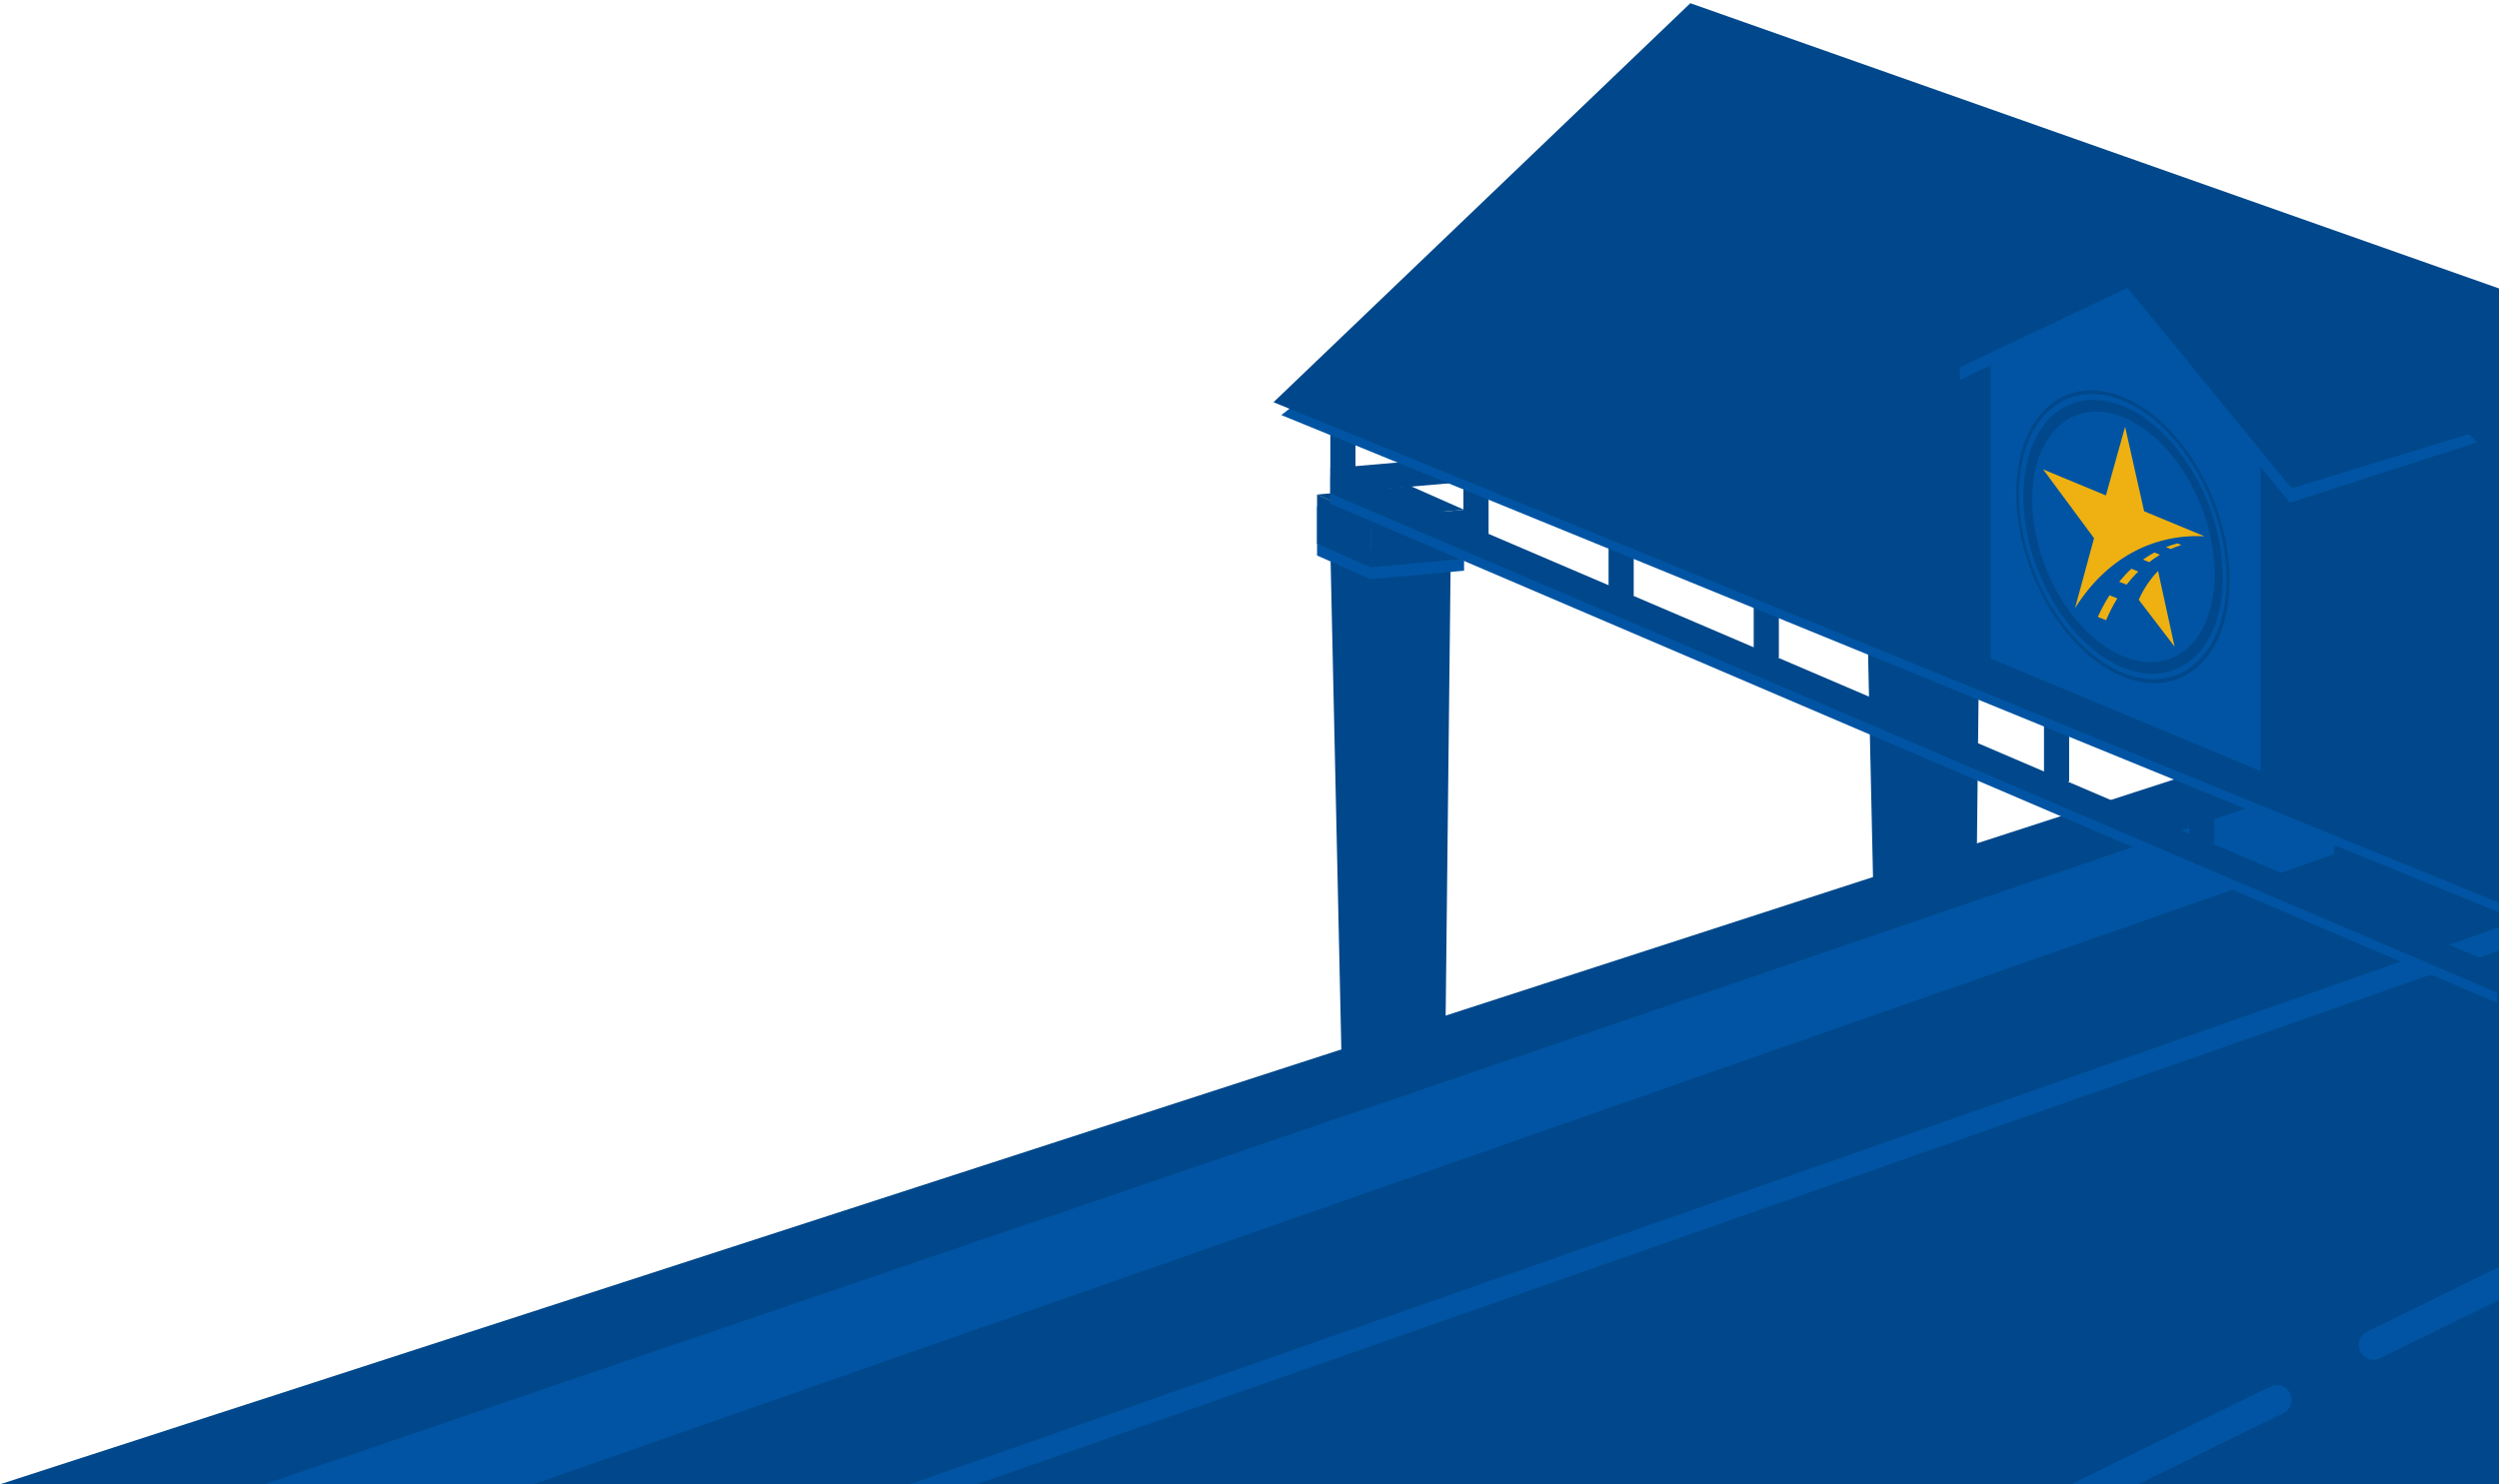 <?xml version="1.0" encoding="utf-8"?>
<!-- Generator: Adobe Illustrator 28.0.0, SVG Export Plug-In . SVG Version: 6.00 Build 0)  -->
<!DOCTYPE svg PUBLIC "-//W3C//DTD SVG 1.1//EN" "http://www.w3.org/Graphics/SVG/1.1/DTD/svg11.dtd">
<svg version="1.1" id="Layer_1" xmlns:x="http://ns.adobe.com/Extensibility/1.0/" xmlns:i="http://ns.adobe.com/AdobeIllustrator/10.0/" xmlns:graph="http://ns.adobe.com/Graphs/1.0/"
	 xmlns="http://www.w3.org/2000/svg" xmlns:xlink="http://www.w3.org/1999/xlink" x="0px" y="0px" viewBox="0 0 340 202"
	 style="enable-background:new 0 0 340 202;" xml:space="preserve">
<style type="text/css">
	.st0{fill:#00488B;}
	.st1{fill:#0054A3;}
	.st2{fill:#EEB111;}
</style>
<g>
	<polygon class="st0" points="197.388,74.554 180.996,74.554 183.008,166.104 196.382,166.104 	"/>
	<polygon class="st0" points="0,202 340,91.739 340,202 	"/>
	<polygon class="st0" points="269.689,50.174 253.297,50.174 255.309,140.847 268.683,140.847 	"/>
	<g>
		<polygon class="st1" points="36.001,202 72.586,202 340,108.394 340,98.276 		"/>
	</g>
	<g>
		<polygon class="st1" points="186.487,78.827 179.192,75.598 179.192,68.918 186.487,72.147 		"/>
		<polygon class="st1" points="199.192,77.667 186.487,78.827 186.487,72.147 199.192,70.986 		"/>
		<polygon class="st1" points="199.192,70.986 186.487,72.147 179.192,68.918 191.897,67.757 		"/>
	</g>
	<polygon class="st1" points="132.887,202 123.77,202 340,126.182 340,129.379 	"/>
	<g>
		<polygon class="st0" points="186.487,77.213 179.192,73.984 179.192,67.304 186.487,70.533 		"/>
		<polygon class="st0" points="199.192,76.052 186.487,77.213 186.487,70.533 199.192,69.372 		"/>
		<polygon class="st0" points="199.192,69.372 186.487,70.533 179.192,67.304 191.897,66.143 		"/>
	</g>
	<polygon class="st0" points="184.419,64.91 180.996,67.169 180.996,52.706 184.419,52.706 	"/>
	<polygon class="st1" points="339.729,132.746 339.729,136.469 180.996,68.557 180.996,64.834 	"/>
	<polygon class="st0" points="340,131.474 340,135.197 180.996,67.169 184.419,64.91 	"/>
	<polygon class="st0" points="238.317,58.789 239.103,62.157 180.996,67.169 180.996,63.733 	"/>
	<polygon class="st0" points="202.528,72.658 199.105,74.917 199.105,57.369 202.528,57.369 	"/>
	<polygon class="st0" points="222.275,81.069 218.852,83.328 218.852,65.781 222.275,65.781 	"/>
	<polygon class="st0" points="242.022,89.48 238.599,91.739 238.599,74.192 242.022,74.192 	"/>
	<polygon class="st0" points="261.769,97.891 258.346,100.15 258.346,82.603 261.769,82.603 	"/>
	<polygon class="st0" points="281.516,106.302 278.093,108.561 278.093,91.014 281.516,91.014 	"/>
	<polygon class="st0" points="301.263,114.713 297.84,116.972 297.84,99.425 301.263,99.425 	"/>
	<polygon class="st0" points="321.01,123.124 317.587,125.383 317.587,107.836 321.01,107.836 	"/>
	<polygon class="st1" points="340,40.629 239.663,5.229 174.33,56.489 340,124.156 	"/>
	<polygon class="st0" points="340,39.255 229.977,0.438 173.266,54.739 340,122.841 	"/>
	<polygon class="st1" points="307.551,61.278 289.464,39.177 270.835,48.005 270.835,89.616 307.551,104.929 	"/>
	<g>
		<g id="Layer_4_copy_00000183210233551521949090000013470990657330828172_" transform="translate(29.696 35.26)">
			<g>
				<g id="Group_4899_00000018209049216540063990000017603118064620456857_">
					<path id="Path_631_00000080891918462983679720000007783113327678460580_" class="st2" d="M257.311,45.754
						c-0.589,0.911-1.119,1.898-1.585,2.954l1.125,0.439c0.445-1.061,0.954-2.054,1.523-2.973L257.311,45.754z"/>
					<path id="Path_632_00000065779399321066056490000002426378765843535289_" class="st2" d="M259.632,44.311
						c0.514-0.656,1.027-1.237,1.596-1.794l-0.94-0.378c-0.599,0.546-1.142,1.153-1.658,1.773L259.632,44.311z"/>
					<path id="Path_633_00000111187016006357889370000000293597365012517553_" class="st2" d="M265.635,39.459
						c0.477-0.213,0.953-0.389,1.457-0.553l-0.532-0.219c-0.532,0.153-1.065,0.305-1.572,0.507L265.635,39.459z"/>
					<path id="Path_634_00000137119844700023246900000011017834543827800738_" class="st2" d="M262.704,41.244
						c0.481-0.364,0.961-0.691,1.469-1.006l-0.762-0.31c-0.537,0.305-1.047,0.619-1.558,0.972L262.704,41.244z"/>
				</g>
			</g>
		</g>
		<path id="Path_635_00000146459528636774211100000017648153280653497233_" class="st2" d="M282.319,82.756L282.319,82.756
			c4.196-6.673,10.486-10.123,17.615-9.771l-8.215-3.406l-2.591-11.497l-2.61,9.341l-8.539-3.541l6.923,9.359L282.319,82.756z"/>
		<path id="Path_636_00000040557468691292093920000001689351749848051590_" class="st0" d="M289.129,90.964
			c-7.571-2.885-13.836-13.396-13.844-23.419c-0.008-10.024,6.245-15.445,13.816-12.174c7.41,3.202,13.309,13.564,13.317,23.205
			c0.01,9.639-5.873,15.211-13.281,12.391C289.134,90.966,289.131,90.965,289.129,90.964z M289.129,56.883
			c-6.918-2.984-12.628,1.971-12.628,11.12s5.71,18.763,12.628,21.424c6.784,2.609,12.187-2.47,12.187-11.3l0,0
			C301.302,69.298,295.907,59.824,289.129,56.883z"/>
		<path id="Path_637_00000093169965517101614210000013471498577880419228_" class="st0" d="M289.127,92.2
			c-8.103-3.094-14.806-14.353-14.799-25.082c0.007-10.729,6.721-16.498,14.824-12.962c7.919,3.456,14.202,14.543,14.195,24.835
			c0,0.001,0,0.001,0,0.002C303.322,89.266,297.038,95.196,289.127,92.2z M289.127,54.632c-7.885-3.447-14.423,2.159-14.439,12.593
			c-0.016,10.434,6.496,21.4,14.382,24.429c7.712,2.962,13.853-2.808,13.868-12.829c0-0.012,0-0.024,0-0.037
			C302.919,68.779,296.819,58.021,289.127,54.632z"/>
		<path id="Path_638_00000181785124822580021150000007385677512704080556_" class="st2" d="M290.981,81.614l4.883,6.393
			l-2.25-10.302C292.57,78.768,291.683,80.083,290.981,81.614z"/>
	</g>
	<path class="st1" d="M281.774,202l27.113-13.289c1-0.489,2.203-0.076,2.692,0.921c0.489,0.998,0.077,2.203-0.922,2.692L290.917,202
		H281.774z"/>
	<path class="st1" d="M322.929,185.052c-0.745,0-1.459-0.414-1.809-1.127c-0.489-0.998-0.077-2.203,0.922-2.692L340,172.432v4.481
		l-16.187,7.934C323.528,184.986,323.226,185.052,322.929,185.052z"/>
	<polygon class="st1" points="337.029,60.194 311.548,68.417 289.222,41.136 306.39,29.441 	"/>
	<polygon class="st1" points="266.661,49.983 266.661,51.7 289.464,40.894 306.632,29.2 	"/>
	<polygon class="st0" points="337.271,58.661 311.79,66.458 289.464,39.177 306.632,27.482 	"/>
	<polygon class="st0" points="283.829,38.288 266.661,49.983 289.464,39.177 306.632,27.482 	"/>
</g>
</svg>
